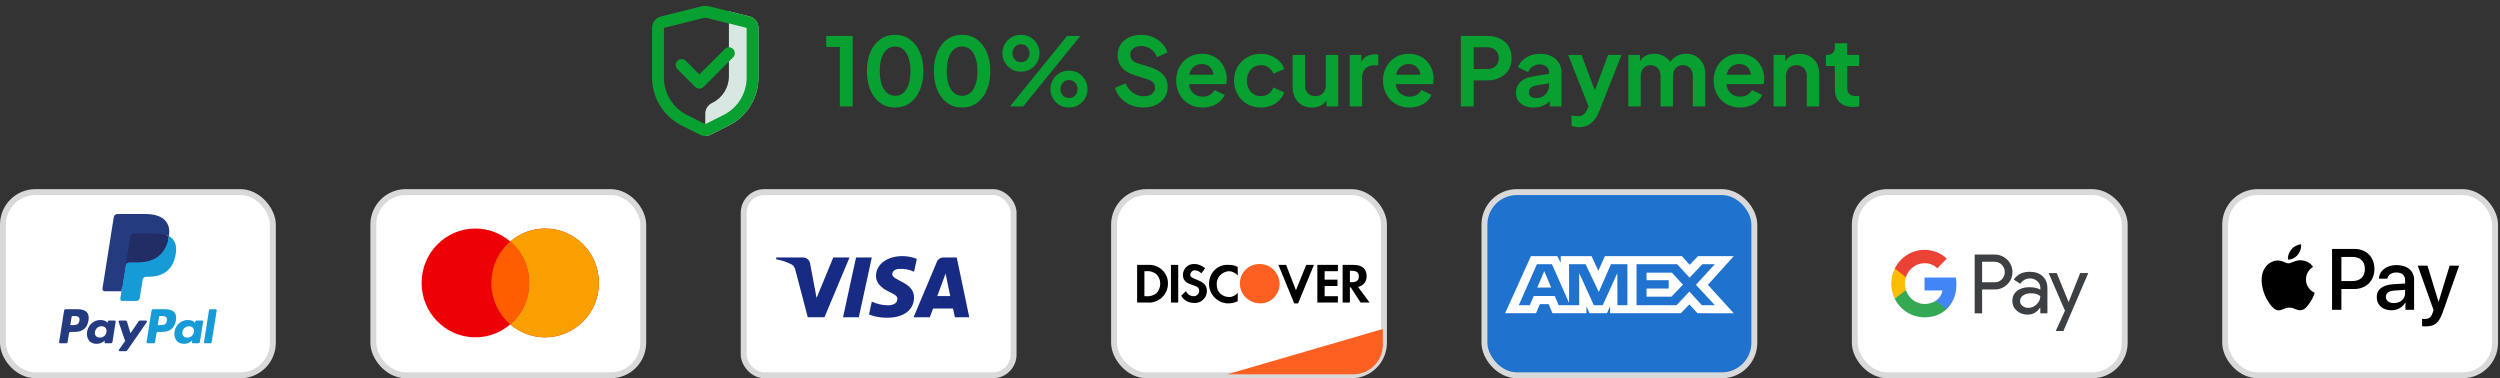 <svg xmlns="http://www.w3.org/2000/svg" fill="none" viewBox="0 0 423 64" height="64" width="423">
<rect x="0" y="0" width="423" height="64" fill="#333333" stroke="none"/>
<path fill="#D9E7E3" d="M120.569 17.382C122.263 16.535 123.333 14.804 123.333 12.91V1.91L126.818 2.779C127.708 3.002 128.333 3.801 128.333 4.719V13.118C128.333 16.561 126.388 19.709 123.308 21.248L120.227 22.789C119.946 22.93 119.639 23 119.333 23V19.236C119.333 18.479 119.761 17.786 120.439 17.447L120.569 17.382Z" clip-rule="evenodd" fill-rule="evenodd"></path>
<path fill="#08A031" d="M124.04 8.293C124.431 8.683 124.431 9.317 124.04 9.707L119.04 14.707C118.65 15.098 118.016 15.098 117.626 14.707L114.626 11.707C114.235 11.317 114.235 10.683 114.626 10.293C115.016 9.902 115.65 9.902 116.04 10.293L118.333 12.586L122.626 8.293C123.016 7.902 123.65 7.902 124.04 8.293Z" clip-rule="evenodd" fill-rule="evenodd"></path>
<path fill="#08A031" d="M119.333 3C119.252 3 119.17 3.01 119.091 3.03L112.333 4.719V13.118C112.333 15.804 113.85 18.259 116.252 19.46L119.333 21L122.414 19.46C124.816 18.259 126.333 15.804 126.333 13.118V4.719L119.576 3.03C119.496 3.01 119.415 3 119.333 3ZM118.605 1.09C118.844 1.03 119.089 1 119.333 1C119.577 1 119.822 1.03 120.061 1.09L126.818 2.779C127.708 3.002 128.333 3.801 128.333 4.719V13.118C128.333 16.561 126.388 19.709 123.308 21.248L120.227 22.789C119.946 22.93 119.639 23 119.333 23C119.027 23 118.72 22.93 118.439 22.789L115.358 21.248C112.278 19.709 110.333 16.561 110.333 13.118V4.719C110.333 3.801 110.958 3.002 111.848 2.779L118.605 1.09Z" clip-rule="evenodd" fill-rule="evenodd"></path>
<path fill="#08A031" d="M142.101 18V7.936H139.797V6.08H144.277V18H142.101ZM151.45 18.192C150.501 18.192 149.669 17.936 148.954 17.424C148.239 16.912 147.679 16.192 147.274 15.264C146.879 14.336 146.682 13.259 146.682 12.032C146.682 10.795 146.879 9.717 147.274 8.8C147.669 7.883 148.223 7.168 148.938 6.656C149.653 6.144 150.485 5.888 151.434 5.888C152.405 5.888 153.242 6.144 153.946 6.656C154.661 7.168 155.221 7.888 155.626 8.816C156.031 9.733 156.234 10.805 156.234 12.032C156.234 13.259 156.031 14.336 155.626 15.264C155.231 16.181 154.677 16.901 153.962 17.424C153.247 17.936 152.41 18.192 151.45 18.192ZM151.466 16.208C152.01 16.208 152.474 16.043 152.858 15.712C153.242 15.371 153.535 14.891 153.738 14.272C153.951 13.643 154.058 12.896 154.058 12.032C154.058 11.168 153.951 10.427 153.738 9.808C153.535 9.179 153.237 8.699 152.842 8.368C152.458 8.037 151.989 7.872 151.434 7.872C150.901 7.872 150.442 8.037 150.058 8.368C149.674 8.699 149.375 9.179 149.162 9.808C148.959 10.427 148.858 11.168 148.858 12.032C148.858 12.885 148.959 13.627 149.162 14.256C149.375 14.875 149.674 15.355 150.058 15.696C150.453 16.037 150.922 16.208 151.466 16.208ZM162.778 18.192C161.829 18.192 160.997 17.936 160.282 17.424C159.568 16.912 159.008 16.192 158.602 15.264C158.208 14.336 158.01 13.259 158.01 12.032C158.01 10.795 158.208 9.717 158.602 8.8C158.997 7.883 159.552 7.168 160.266 6.656C160.981 6.144 161.813 5.888 162.762 5.888C163.733 5.888 164.57 6.144 165.274 6.656C165.989 7.168 166.549 7.888 166.954 8.816C167.36 9.733 167.562 10.805 167.562 12.032C167.562 13.259 167.36 14.336 166.954 15.264C166.56 16.181 166.005 16.901 165.29 17.424C164.576 17.936 163.738 18.192 162.778 18.192ZM162.794 16.208C163.338 16.208 163.802 16.043 164.186 15.712C164.57 15.371 164.864 14.891 165.066 14.272C165.28 13.643 165.386 12.896 165.386 12.032C165.386 11.168 165.28 10.427 165.066 9.808C164.864 9.179 164.565 8.699 164.17 8.368C163.786 8.037 163.317 7.872 162.762 7.872C162.229 7.872 161.77 8.037 161.386 8.368C161.002 8.699 160.704 9.179 160.49 9.808C160.288 10.427 160.186 11.168 160.186 12.032C160.186 12.885 160.288 13.627 160.49 14.256C160.704 14.875 161.002 15.355 161.386 15.696C161.781 16.037 162.25 16.208 162.794 16.208ZM170.89 18L180.554 6.08H182.794L173.13 18H170.89ZM172.762 12.128C172.165 12.128 171.626 11.989 171.146 11.712C170.677 11.424 170.304 11.045 170.026 10.576C169.749 10.107 169.61 9.584 169.61 9.008C169.61 8.432 169.749 7.909 170.026 7.44C170.304 6.96 170.677 6.581 171.146 6.304C171.626 6.027 172.165 5.888 172.762 5.888C173.349 5.888 173.877 6.027 174.346 6.304C174.816 6.581 175.189 6.96 175.466 7.44C175.744 7.909 175.882 8.432 175.882 9.008C175.882 9.584 175.744 10.107 175.466 10.576C175.189 11.045 174.816 11.424 174.346 11.712C173.877 11.989 173.349 12.128 172.762 12.128ZM172.746 10.512C173.066 10.512 173.333 10.443 173.546 10.304C173.76 10.155 173.92 9.968 174.026 9.744C174.144 9.509 174.202 9.264 174.202 9.008C174.202 8.741 174.144 8.496 174.026 8.272C173.92 8.048 173.76 7.861 173.546 7.712C173.333 7.563 173.066 7.488 172.746 7.488C172.448 7.488 172.186 7.563 171.962 7.712C171.749 7.861 171.584 8.053 171.466 8.288C171.349 8.512 171.29 8.752 171.29 9.008C171.29 9.253 171.349 9.493 171.466 9.728C171.584 9.963 171.749 10.155 171.962 10.304C172.186 10.443 172.448 10.512 172.746 10.512ZM180.874 18.192C180.288 18.192 179.754 18.053 179.274 17.776C178.805 17.488 178.432 17.109 178.154 16.64C177.877 16.171 177.738 15.648 177.738 15.072C177.738 14.496 177.877 13.973 178.154 13.504C178.432 13.024 178.805 12.645 179.274 12.368C179.754 12.091 180.288 11.952 180.874 11.952C181.472 11.952 182.005 12.091 182.474 12.368C182.944 12.645 183.317 13.024 183.594 13.504C183.872 13.973 184.01 14.496 184.01 15.072C184.01 15.648 183.872 16.171 183.594 16.64C183.317 17.109 182.944 17.488 182.474 17.776C182.005 18.053 181.472 18.192 180.874 18.192ZM180.874 16.576C181.184 16.576 181.445 16.507 181.658 16.368C181.882 16.219 182.048 16.032 182.154 15.808C182.272 15.573 182.33 15.328 182.33 15.072C182.33 14.805 182.272 14.56 182.154 14.336C182.048 14.112 181.882 13.925 181.658 13.776C181.445 13.627 181.184 13.552 180.874 13.552C180.576 13.552 180.314 13.627 180.09 13.776C179.877 13.925 179.712 14.117 179.594 14.352C179.477 14.576 179.418 14.816 179.418 15.072C179.418 15.317 179.477 15.557 179.594 15.792C179.712 16.027 179.877 16.219 180.09 16.368C180.314 16.507 180.576 16.576 180.874 16.576ZM193.429 18.192C192.671 18.192 191.967 18.053 191.317 17.776C190.677 17.499 190.122 17.115 189.653 16.624C189.194 16.123 188.858 15.541 188.645 14.88L190.453 14.096C190.741 14.779 191.157 15.317 191.701 15.712C192.245 16.096 192.858 16.288 193.541 16.288C193.925 16.288 194.255 16.229 194.533 16.112C194.821 15.984 195.039 15.813 195.189 15.6C195.349 15.387 195.429 15.131 195.429 14.832C195.429 14.48 195.322 14.192 195.109 13.968C194.906 13.733 194.597 13.552 194.181 13.424L191.893 12.688C190.965 12.4 190.266 11.968 189.797 11.392C189.327 10.816 189.093 10.139 189.093 9.36C189.093 8.677 189.258 8.075 189.589 7.552C189.93 7.029 190.399 6.624 190.997 6.336C191.605 6.037 192.298 5.888 193.077 5.888C193.791 5.888 194.447 6.016 195.045 6.272C195.642 6.517 196.154 6.864 196.581 7.312C197.018 7.749 197.343 8.267 197.557 8.864L195.765 9.664C195.53 9.067 195.178 8.608 194.709 8.288C194.239 7.957 193.695 7.792 193.077 7.792C192.714 7.792 192.394 7.856 192.117 7.984C191.839 8.101 191.621 8.272 191.461 8.496C191.311 8.709 191.237 8.965 191.237 9.264C191.237 9.595 191.343 9.888 191.557 10.144C191.77 10.389 192.095 10.581 192.533 10.72L194.725 11.408C195.674 11.717 196.383 12.144 196.853 12.688C197.333 13.232 197.573 13.904 197.573 14.704C197.573 15.387 197.397 15.989 197.045 16.512C196.693 17.035 196.207 17.445 195.589 17.744C194.97 18.043 194.25 18.192 193.429 18.192ZM203.484 18.192C202.588 18.192 201.804 17.989 201.132 17.584C200.46 17.179 199.937 16.629 199.564 15.936C199.191 15.243 199.004 14.475 199.004 13.632C199.004 12.757 199.191 11.984 199.564 11.312C199.948 10.629 200.465 10.091 201.116 9.696C201.777 9.301 202.513 9.104 203.324 9.104C204.007 9.104 204.604 9.216 205.116 9.44C205.639 9.664 206.081 9.973 206.444 10.368C206.807 10.763 207.084 11.216 207.276 11.728C207.468 12.229 207.564 12.773 207.564 13.36C207.564 13.509 207.553 13.664 207.532 13.824C207.521 13.984 207.495 14.123 207.452 14.24H200.732V12.64H206.268L205.276 13.392C205.372 12.901 205.345 12.464 205.196 12.08C205.057 11.696 204.823 11.392 204.492 11.168C204.172 10.944 203.783 10.832 203.324 10.832C202.887 10.832 202.497 10.944 202.156 11.168C201.815 11.381 201.553 11.701 201.372 12.128C201.201 12.544 201.137 13.051 201.18 13.648C201.137 14.181 201.207 14.656 201.388 15.072C201.58 15.477 201.857 15.792 202.22 16.016C202.593 16.24 203.02 16.352 203.5 16.352C203.98 16.352 204.385 16.251 204.716 16.048C205.057 15.845 205.324 15.573 205.516 15.232L207.212 16.064C207.041 16.48 206.775 16.848 206.412 17.168C206.049 17.488 205.617 17.739 205.116 17.92C204.625 18.101 204.081 18.192 203.484 18.192ZM213.345 18.192C212.481 18.192 211.702 17.995 211.009 17.6C210.326 17.195 209.787 16.651 209.393 15.968C208.998 15.275 208.801 14.496 208.801 13.632C208.801 12.768 208.998 11.995 209.393 11.312C209.787 10.629 210.326 10.091 211.009 9.696C211.702 9.301 212.481 9.104 213.345 9.104C213.963 9.104 214.539 9.216 215.073 9.44C215.606 9.653 216.065 9.952 216.449 10.336C216.843 10.709 217.126 11.157 217.297 11.68L215.457 12.48C215.297 12.043 215.025 11.691 214.641 11.424C214.267 11.157 213.835 11.024 213.345 11.024C212.886 11.024 212.475 11.136 212.113 11.36C211.761 11.584 211.483 11.893 211.281 12.288C211.078 12.683 210.977 13.136 210.977 13.648C210.977 14.16 211.078 14.613 211.281 15.008C211.483 15.403 211.761 15.712 212.113 15.936C212.475 16.16 212.886 16.272 213.345 16.272C213.846 16.272 214.283 16.139 214.657 15.872C215.03 15.605 215.297 15.248 215.457 14.8L217.297 15.632C217.126 16.123 216.849 16.565 216.465 16.96C216.081 17.344 215.622 17.648 215.089 17.872C214.555 18.085 213.974 18.192 213.345 18.192ZM221.991 18.192C221.319 18.192 220.732 18.043 220.231 17.744C219.74 17.445 219.362 17.029 219.095 16.496C218.839 15.963 218.711 15.339 218.711 14.624V9.296H220.807V14.448C220.807 14.811 220.876 15.131 221.015 15.408C221.164 15.675 221.372 15.888 221.639 16.048C221.916 16.197 222.226 16.272 222.567 16.272C222.908 16.272 223.212 16.197 223.479 16.048C223.746 15.888 223.954 15.669 224.103 15.392C224.252 15.115 224.327 14.784 224.327 14.4V9.296H226.423V18H224.439V16.288L224.615 16.592C224.412 17.125 224.076 17.525 223.607 17.792C223.148 18.059 222.61 18.192 221.991 18.192ZM228.372 18V9.296H230.34V11.232L230.18 10.944C230.382 10.293 230.697 9.84 231.124 9.584C231.561 9.328 232.084 9.2 232.692 9.2H233.204V11.056H232.452C231.854 11.056 231.374 11.243 231.012 11.616C230.649 11.979 230.468 12.491 230.468 13.152V18H228.372ZM238.484 18.192C237.588 18.192 236.804 17.989 236.132 17.584C235.46 17.179 234.937 16.629 234.564 15.936C234.191 15.243 234.004 14.475 234.004 13.632C234.004 12.757 234.191 11.984 234.564 11.312C234.948 10.629 235.465 10.091 236.116 9.696C236.777 9.301 237.513 9.104 238.324 9.104C239.007 9.104 239.604 9.216 240.116 9.44C240.639 9.664 241.081 9.973 241.444 10.368C241.807 10.763 242.084 11.216 242.276 11.728C242.468 12.229 242.564 12.773 242.564 13.36C242.564 13.509 242.553 13.664 242.532 13.824C242.521 13.984 242.495 14.123 242.452 14.24H235.732V12.64H241.268L240.276 13.392C240.372 12.901 240.345 12.464 240.196 12.08C240.057 11.696 239.823 11.392 239.492 11.168C239.172 10.944 238.783 10.832 238.324 10.832C237.887 10.832 237.497 10.944 237.156 11.168C236.815 11.381 236.553 11.701 236.372 12.128C236.201 12.544 236.137 13.051 236.18 13.648C236.137 14.181 236.207 14.656 236.388 15.072C236.58 15.477 236.857 15.792 237.22 16.016C237.593 16.24 238.02 16.352 238.5 16.352C238.98 16.352 239.385 16.251 239.716 16.048C240.057 15.845 240.324 15.573 240.516 15.232L242.212 16.064C242.041 16.48 241.775 16.848 241.412 17.168C241.049 17.488 240.617 17.739 240.116 17.92C239.625 18.101 239.081 18.192 238.484 18.192ZM247.173 18V6.08H251.621C252.431 6.08 253.146 6.229 253.765 6.528C254.394 6.816 254.885 7.243 255.237 7.808C255.589 8.363 255.765 9.04 255.765 9.84C255.765 10.629 255.583 11.307 255.221 11.872C254.869 12.427 254.383 12.853 253.765 13.152C253.146 13.451 252.431 13.6 251.621 13.6H249.349V18H247.173ZM249.349 11.68H251.653C252.047 11.68 252.389 11.605 252.677 11.456C252.965 11.296 253.189 11.077 253.349 10.8C253.509 10.523 253.589 10.203 253.589 9.84C253.589 9.467 253.509 9.147 253.349 8.88C253.189 8.603 252.965 8.389 252.677 8.24C252.389 8.08 252.047 8 251.653 8H249.349V11.68ZM259.496 18.192C258.888 18.192 258.36 18.091 257.912 17.888C257.464 17.685 257.117 17.397 256.872 17.024C256.627 16.64 256.504 16.197 256.504 15.696C256.504 15.216 256.611 14.789 256.824 14.416C257.037 14.032 257.368 13.712 257.816 13.456C258.264 13.2 258.829 13.019 259.512 12.912L262.36 12.448V14.048L259.912 14.464C259.496 14.539 259.187 14.672 258.984 14.864C258.781 15.056 258.68 15.307 258.68 15.616C258.68 15.915 258.792 16.155 259.016 16.336C259.251 16.507 259.539 16.592 259.88 16.592C260.317 16.592 260.701 16.501 261.032 16.32C261.373 16.128 261.635 15.867 261.816 15.536C262.008 15.205 262.104 14.843 262.104 14.448V12.208C262.104 11.835 261.955 11.525 261.656 11.28C261.368 11.024 260.984 10.896 260.504 10.896C260.056 10.896 259.656 11.019 259.304 11.264C258.963 11.499 258.712 11.813 258.552 12.208L256.84 11.376C257.011 10.917 257.277 10.523 257.64 10.192C258.013 9.851 258.451 9.584 258.952 9.392C259.453 9.2 259.997 9.104 260.584 9.104C261.299 9.104 261.928 9.237 262.472 9.504C263.016 9.76 263.437 10.123 263.736 10.592C264.045 11.051 264.2 11.589 264.2 12.208V18H262.216V16.512L262.664 16.48C262.44 16.853 262.173 17.168 261.864 17.424C261.555 17.669 261.203 17.861 260.808 18C260.413 18.128 259.976 18.192 259.496 18.192ZM267.193 21.52C266.958 21.52 266.729 21.499 266.505 21.456C266.281 21.424 266.078 21.36 265.897 21.264V19.52C266.036 19.552 266.201 19.584 266.393 19.616C266.596 19.648 266.782 19.664 266.953 19.664C267.433 19.664 267.78 19.552 267.993 19.328C268.217 19.115 268.414 18.827 268.585 18.464L269.161 17.12L269.129 18.88L265.337 9.296H267.593L270.249 16.368H269.449L272.089 9.296H274.361L270.569 18.88C270.345 19.435 270.073 19.909 269.753 20.304C269.433 20.699 269.06 20.997 268.633 21.2C268.217 21.413 267.737 21.52 267.193 21.52ZM275.512 18V9.296H277.48V11.312L277.256 10.976C277.416 10.347 277.736 9.877 278.216 9.568C278.696 9.259 279.261 9.104 279.912 9.104C280.627 9.104 281.256 9.291 281.8 9.664C282.344 10.037 282.696 10.528 282.856 11.136L282.264 11.184C282.531 10.491 282.931 9.973 283.464 9.632C283.997 9.28 284.611 9.104 285.304 9.104C285.923 9.104 286.472 9.243 286.952 9.52C287.443 9.797 287.827 10.187 288.104 10.688C288.381 11.179 288.52 11.749 288.52 12.4V18H286.424V12.896C286.424 12.512 286.355 12.181 286.216 11.904C286.077 11.627 285.885 11.413 285.64 11.264C285.395 11.104 285.096 11.024 284.744 11.024C284.413 11.024 284.12 11.104 283.864 11.264C283.608 11.413 283.411 11.627 283.272 11.904C283.133 12.181 283.064 12.512 283.064 12.896V18H280.968V12.896C280.968 12.512 280.899 12.181 280.76 11.904C280.621 11.627 280.424 11.413 280.168 11.264C279.923 11.104 279.629 11.024 279.288 11.024C278.957 11.024 278.664 11.104 278.408 11.264C278.152 11.413 277.955 11.627 277.816 11.904C277.677 12.181 277.608 12.512 277.608 12.896V18H275.512ZM294.421 18.192C293.525 18.192 292.741 17.989 292.069 17.584C291.397 17.179 290.875 16.629 290.501 15.936C290.128 15.243 289.941 14.475 289.941 13.632C289.941 12.757 290.128 11.984 290.501 11.312C290.885 10.629 291.403 10.091 292.053 9.696C292.715 9.301 293.451 9.104 294.261 9.104C294.944 9.104 295.541 9.216 296.053 9.44C296.576 9.664 297.019 9.973 297.381 10.368C297.744 10.763 298.021 11.216 298.213 11.728C298.405 12.229 298.501 12.773 298.501 13.36C298.501 13.509 298.491 13.664 298.469 13.824C298.459 13.984 298.432 14.123 298.389 14.24H291.669V12.64H297.205L296.213 13.392C296.309 12.901 296.283 12.464 296.133 12.08C295.995 11.696 295.76 11.392 295.429 11.168C295.109 10.944 294.72 10.832 294.261 10.832C293.824 10.832 293.435 10.944 293.093 11.168C292.752 11.381 292.491 11.701 292.309 12.128C292.139 12.544 292.075 13.051 292.117 13.648C292.075 14.181 292.144 14.656 292.325 15.072C292.517 15.477 292.795 15.792 293.157 16.016C293.531 16.24 293.957 16.352 294.437 16.352C294.917 16.352 295.323 16.251 295.653 16.048C295.995 15.845 296.261 15.573 296.453 15.232L298.149 16.064C297.979 16.48 297.712 16.848 297.349 17.168C296.987 17.488 296.555 17.739 296.053 17.92C295.563 18.101 295.019 18.192 294.421 18.192ZM300.09 18V9.296H302.058V11.008L301.898 10.704C302.101 10.181 302.432 9.787 302.89 9.52C303.36 9.243 303.904 9.104 304.522 9.104C305.162 9.104 305.728 9.243 306.218 9.52C306.72 9.797 307.109 10.187 307.386 10.688C307.664 11.179 307.802 11.749 307.802 12.4V18H305.706V12.896C305.706 12.512 305.632 12.181 305.482 11.904C305.333 11.627 305.125 11.413 304.858 11.264C304.602 11.104 304.298 11.024 303.946 11.024C303.605 11.024 303.301 11.104 303.034 11.264C302.768 11.413 302.56 11.627 302.41 11.904C302.261 12.181 302.186 12.512 302.186 12.896V18H300.09ZM313.543 18.096C312.561 18.096 311.799 17.829 311.255 17.296C310.721 16.752 310.455 15.989 310.455 15.008V11.168H308.951V9.296H309.111C309.537 9.296 309.868 9.184 310.103 8.96C310.337 8.736 310.455 8.411 310.455 7.984V7.312H312.551V9.296H314.551V11.168H312.551V14.896C312.551 15.184 312.599 15.429 312.695 15.632C312.801 15.835 312.961 15.989 313.175 16.096C313.399 16.203 313.681 16.256 314.023 16.256C314.097 16.256 314.183 16.251 314.279 16.24C314.385 16.229 314.487 16.219 314.583 16.208V18C314.433 18.021 314.263 18.043 314.071 18.064C313.879 18.085 313.703 18.096 313.543 18.096Z"></path>
<rect stroke="#D9D9D9" fill="white" rx="5.5" height="31" width="45.667" y="32.5" x="0.5"></rect>
<path fill="#253B80" d="M13.2 52.321H11.126C10.984 52.321 10.863 52.424 10.841 52.565L10.002 57.883C9.986 57.988 10.067 58.083 10.173 58.083H11.164C11.305 58.083 11.426 57.98 11.448 57.839L11.675 56.405C11.696 56.264 11.817 56.161 11.959 56.161H12.616C13.982 56.161 14.77 55.5 14.976 54.19C15.069 53.617 14.98 53.166 14.712 52.851C14.417 52.505 13.894 52.321 13.2 52.321ZM13.439 54.264C13.326 55.008 12.757 55.008 12.207 55.008H11.894L12.114 53.618C12.127 53.534 12.2 53.472 12.285 53.472H12.428C12.803 53.472 13.156 53.472 13.339 53.686C13.447 53.813 13.481 54.002 13.439 54.264ZM19.4 54.24H18.407C18.322 54.24 18.249 54.302 18.236 54.386L18.192 54.664L18.123 54.563C17.908 54.251 17.428 54.147 16.95 54.147C15.852 54.147 14.915 54.978 14.732 56.144C14.637 56.726 14.772 57.282 15.102 57.67C15.405 58.026 15.838 58.175 16.353 58.175C17.237 58.175 17.728 57.606 17.728 57.606L17.683 57.883C17.667 57.988 17.748 58.083 17.854 58.083H18.749C18.891 58.083 19.011 57.98 19.033 57.839L19.57 54.44C19.587 54.335 19.506 54.24 19.4 54.24ZM18.016 56.173C17.92 56.741 17.469 57.121 16.895 57.121C16.607 57.121 16.376 57.029 16.228 56.854C16.081 56.68 16.025 56.432 16.072 56.156C16.162 55.593 16.62 55.2 17.185 55.2C17.467 55.2 17.697 55.294 17.848 55.47C17.999 55.649 18.059 55.898 18.016 56.173ZM23.692 54.24H24.69C24.83 54.24 24.912 54.397 24.832 54.511L21.512 59.303C21.459 59.381 21.37 59.427 21.275 59.427H20.279C20.138 59.427 20.056 59.269 20.137 59.154L21.171 57.695L20.072 54.468C20.034 54.356 20.116 54.24 20.236 54.24H21.217C21.344 54.24 21.456 54.324 21.493 54.445L22.077 56.394L23.453 54.366C23.507 54.287 23.597 54.24 23.692 54.24Z" clip-rule="evenodd" fill-rule="evenodd"></path>
<path fill="#179BD7" d="M34.514 57.883L35.365 52.467C35.379 52.383 35.451 52.321 35.536 52.321H36.494C36.6 52.321 36.681 52.416 36.665 52.521L35.825 57.839C35.803 57.98 35.683 58.083 35.54 58.083H34.685C34.579 58.083 34.498 57.988 34.514 57.883ZM27.995 52.321H25.921C25.779 52.321 25.658 52.424 25.636 52.564L24.797 57.883C24.78 57.988 24.862 58.083 24.968 58.083H26.032C26.131 58.083 26.216 58.011 26.231 57.912L26.469 56.405C26.491 56.264 26.612 56.161 26.754 56.161H27.41C28.776 56.161 29.565 55.5 29.771 54.19C29.864 53.617 29.775 53.166 29.506 52.851C29.212 52.505 28.689 52.321 27.995 52.321ZM28.234 54.264C28.121 55.008 27.552 55.008 27.002 55.008H26.69L26.91 53.618C26.923 53.534 26.995 53.472 27.08 53.472H27.223C27.598 53.472 27.951 53.472 28.134 53.686C28.243 53.813 28.276 54.002 28.234 54.264ZM34.195 54.24H33.202C33.117 54.24 33.044 54.302 33.032 54.386L32.988 54.664L32.918 54.563C32.703 54.251 32.224 54.147 31.745 54.147C30.647 54.147 29.71 54.978 29.528 56.144C29.433 56.726 29.567 57.282 29.897 57.67C30.201 58.026 30.633 58.175 31.148 58.175C32.033 58.175 32.523 57.606 32.523 57.606L32.479 57.883C32.462 57.988 32.544 58.083 32.65 58.083H33.544C33.686 58.083 33.807 57.98 33.829 57.839L34.366 54.44C34.382 54.335 34.301 54.24 34.195 54.24ZM32.81 56.173C32.715 56.741 32.264 57.121 31.689 57.121C31.402 57.121 31.171 57.029 31.023 56.854C30.876 56.68 30.821 56.432 30.867 56.156C30.957 55.593 31.414 55.2 31.98 55.2C32.262 55.2 32.491 55.294 32.642 55.47C32.794 55.649 32.854 55.898 32.81 56.173Z" clip-rule="evenodd" fill-rule="evenodd"></path>
<path fill="#253B80" d="M20.876 50.419L21.131 48.799L20.563 48.786H17.851L19.735 36.834C19.741 36.798 19.76 36.764 19.788 36.74C19.816 36.716 19.852 36.703 19.889 36.703H24.462C25.98 36.703 27.028 37.019 27.575 37.643C27.831 37.935 27.995 38.241 28.074 38.577C28.157 38.93 28.158 39.352 28.077 39.867L28.071 39.904V40.234L28.328 40.379C28.544 40.493 28.715 40.625 28.847 40.775C29.067 41.025 29.209 41.343 29.268 41.72C29.33 42.107 29.31 42.569 29.209 43.091C29.091 43.691 28.902 44.215 28.647 44.643C28.412 45.037 28.112 45.364 27.757 45.618C27.418 45.859 27.014 46.042 26.558 46.159C26.117 46.274 25.613 46.332 25.061 46.332H24.705C24.45 46.332 24.203 46.423 24.009 46.588C23.814 46.755 23.686 46.984 23.646 47.235L23.619 47.381L23.169 50.236L23.148 50.34C23.143 50.374 23.134 50.39 23.12 50.401C23.108 50.412 23.09 50.419 23.073 50.419H20.876Z"></path>
<path fill="#179BD7" d="M28.571 39.942C28.557 40.029 28.542 40.119 28.524 40.21C27.921 43.307 25.858 44.377 23.222 44.377H21.88C21.558 44.377 21.287 44.611 21.236 44.929L20.549 49.286L20.355 50.52C20.322 50.729 20.483 50.917 20.694 50.917H23.074C23.355 50.917 23.595 50.713 23.639 50.435L23.663 50.314L24.111 47.47L24.139 47.314C24.183 47.035 24.423 46.831 24.705 46.831H25.061C27.366 46.831 29.172 45.895 29.699 43.186C29.919 42.054 29.805 41.109 29.222 40.444C29.046 40.244 28.827 40.078 28.571 39.942Z"></path>
<path fill="#222D65" d="M27.94 39.691C27.848 39.664 27.753 39.64 27.655 39.618C27.557 39.596 27.457 39.577 27.353 39.561C26.992 39.502 26.595 39.474 26.171 39.474H22.586C22.498 39.474 22.414 39.494 22.339 39.53C22.174 39.61 22.051 39.766 22.021 39.958L21.258 44.788L21.236 44.929C21.287 44.611 21.558 44.377 21.88 44.377H23.222C25.858 44.377 27.921 43.307 28.524 40.211C28.542 40.119 28.557 40.03 28.571 39.942C28.418 39.861 28.253 39.792 28.075 39.733C28.031 39.719 27.986 39.705 27.94 39.691Z"></path>
<path fill="#253B80" d="M22.02 39.958C22.05 39.766 22.173 39.61 22.338 39.531C22.414 39.495 22.497 39.475 22.585 39.475H26.17C26.595 39.475 26.991 39.503 27.353 39.561C27.456 39.578 27.557 39.597 27.655 39.618C27.752 39.64 27.847 39.664 27.94 39.691C27.985 39.705 28.031 39.719 28.075 39.733C28.253 39.792 28.418 39.862 28.571 39.942C28.75 38.798 28.57 38.019 27.951 37.313C27.269 36.537 26.038 36.204 24.462 36.204H19.889C19.567 36.204 19.293 36.438 19.243 36.757L17.338 48.831C17.3 49.07 17.485 49.286 17.725 49.286H20.549L21.258 44.788L22.02 39.958Z"></path>
<rect stroke="#D9D9D9" fill="white" rx="5.5" height="31" width="45.667" y="32.5" x="63.167"></rect>
<path fill="#ED0006" d="M86.334 54.876C84.745 56.247 82.684 57.075 80.432 57.075C75.407 57.075 71.334 52.954 71.334 47.871C71.334 42.787 75.407 38.667 80.432 38.667C82.684 38.667 84.745 39.494 86.334 40.865C87.923 39.494 89.984 38.667 92.236 38.667C97.26 38.667 101.334 42.787 101.334 47.871C101.334 52.954 97.26 57.075 92.236 57.075C89.984 57.075 87.923 56.247 86.334 54.876Z" clip-rule="evenodd" fill-rule="evenodd"></path>
<path fill="#F9A000" d="M86.334 54.876C88.29 53.188 89.531 50.676 89.531 47.871C89.531 45.066 88.29 42.554 86.334 40.865C87.923 39.494 89.984 38.667 92.236 38.667C97.26 38.667 101.334 42.787 101.334 47.871C101.334 52.954 97.26 57.075 92.236 57.075C89.984 57.075 87.923 56.247 86.334 54.876Z" clip-rule="evenodd" fill-rule="evenodd"></path>
<path fill="#FF5E00" d="M86.334 40.865C88.291 42.554 89.531 45.066 89.531 47.871C89.531 50.676 88.291 53.188 86.334 54.876C84.378 53.188 83.138 50.676 83.138 47.871C83.138 45.066 84.378 42.554 86.334 40.865Z" clip-rule="evenodd" fill-rule="evenodd"></path>
<rect stroke="#D9D9D9" fill="white" rx="3.5" height="31" width="45.667" y="32.5" x="125.833"></rect>
<path fill="#172B85" d="M139.5 53.678H136.673L134.553 45.59C134.452 45.218 134.239 44.889 133.924 44.734C133.14 44.344 132.276 44.034 131.333 43.878V43.566H135.887C136.516 43.566 136.987 44.034 137.066 44.578L138.166 50.411L140.991 43.566H143.74L139.5 53.678ZM145.311 53.678H142.641L144.84 43.566H147.51L145.311 53.678ZM150.964 46.368C151.043 45.823 151.514 45.512 152.064 45.512C152.928 45.434 153.87 45.59 154.656 45.978L155.127 43.801C154.341 43.49 153.477 43.333 152.693 43.333C150.101 43.333 148.216 44.734 148.216 46.678C148.216 48.156 149.551 48.933 150.494 49.401C151.514 49.867 151.907 50.178 151.828 50.645C151.828 51.344 151.043 51.656 150.258 51.656C149.316 51.656 148.373 51.422 147.51 51.033L147.038 53.211C147.981 53.599 149.001 53.756 149.944 53.756C152.85 53.833 154.656 52.434 154.656 50.333C154.656 47.689 150.964 47.534 150.964 46.368V46.368ZM164 53.678L161.88 43.566H159.603C159.131 43.566 158.66 43.878 158.503 44.344L154.577 53.678H157.325L157.874 52.2H161.251L161.565 53.678H164ZM159.995 46.289L160.78 50.1H158.581L159.995 46.289Z" clip-rule="evenodd" fill-rule="evenodd"></path>
<rect stroke="#D9D9D9" fill="white" rx="5.5" height="31" width="45.667" y="32.5" x="188.5"></rect>
<path fill="#FD6020" d="M207.646 63.333L233.979 55.667V58.333C233.979 61.095 231.74 63.333 228.979 63.333H207.646Z"></path>
<path fill="black" d="M228.981 44.815C230.43 44.815 231.227 45.459 231.227 46.677C231.299 47.608 230.647 48.396 229.778 48.54L231.734 51.19H230.213L228.546 48.611H228.402V51.19H227.17V44.815H228.981ZM228.402 47.752H228.764C229.561 47.752 229.923 47.393 229.923 46.749C229.923 46.176 229.561 45.817 228.764 45.817H228.402V47.752ZM222.896 51.19H226.373V50.115H224.128V48.396H226.301V47.322H224.128V45.889H226.373V44.815H222.896V51.19V51.19ZM219.275 49.113L217.608 44.815H216.305L218.985 51.333H219.637L222.317 44.815H221.013L219.275 49.113V49.113ZM204.57 48.038C204.57 49.829 206.019 51.333 207.829 51.333C208.409 51.333 208.916 51.19 209.423 50.975V49.542C209.061 49.972 208.554 50.259 207.974 50.259C206.815 50.259 205.874 49.399 205.874 48.253V48.11C205.801 46.964 206.743 45.961 207.902 45.889C208.481 45.889 209.061 46.176 209.423 46.605V45.173C208.988 44.886 208.409 44.815 207.902 44.815C206.019 44.671 204.57 46.176 204.57 48.038V48.038ZM202.324 47.25C201.6 46.964 201.383 46.82 201.383 46.462C201.455 46.032 201.817 45.674 202.252 45.746C202.614 45.746 202.976 45.961 203.266 46.247L203.918 45.388C203.411 44.958 202.759 44.671 202.107 44.671C201.093 44.6 200.224 45.388 200.151 46.391V46.462C200.151 47.322 200.513 47.823 201.672 48.181C201.962 48.253 202.252 48.396 202.542 48.54C202.759 48.683 202.904 48.898 202.904 49.184C202.904 49.686 202.469 50.115 202.035 50.115H201.962C201.383 50.115 200.876 49.757 200.658 49.256L199.861 50.044C200.296 50.832 201.165 51.262 202.035 51.262C203.194 51.333 204.135 50.474 204.208 49.328V49.113C204.135 48.253 203.773 47.823 202.324 47.25V47.25ZM198.123 51.19H199.354V44.815H198.123V51.19V51.19ZM192.4 44.815H194.211H194.574C196.312 44.886 197.688 46.319 197.616 48.038C197.616 48.969 197.181 49.829 196.457 50.474C195.805 50.975 195.008 51.262 194.211 51.19H192.4V44.815ZM193.994 50.115C194.573 50.187 195.225 49.972 195.66 49.614C196.095 49.184 196.312 48.611 196.312 47.967C196.312 47.393 196.095 46.82 195.66 46.391C195.225 46.032 194.573 45.817 193.994 45.889H193.632V50.115H193.994Z" clip-rule="evenodd" fill-rule="evenodd"></path>
<path fill="#FD6020" d="M213.117 44.667C211.306 44.667 209.785 46.099 209.785 47.962C209.785 49.753 211.234 51.257 213.117 51.329C215.001 51.401 216.449 49.896 216.522 48.034C216.449 46.171 215.001 44.667 213.117 44.667V44.667Z" clip-rule="evenodd" fill-rule="evenodd"></path>
<rect stroke="#D9D9D9" fill="#1F72CD" rx="5.5" height="31" width="45.667" y="32.5" x="251.167"></rect>
<path fill="white" d="M259.033 43.333L254.667 52.996H259.894L260.542 51.455H262.023L262.671 52.996H268.425V51.82L268.937 52.996H271.913L272.426 51.795V52.996H284.392L285.847 51.495L287.209 52.996L293.355 53.008L288.975 48.191L293.355 43.333H287.304L285.888 44.806L284.569 43.333H271.552L270.434 45.827L269.29 43.333H264.074V44.469L263.493 43.333H259.033ZM276.901 44.705H283.773L285.874 46.975L288.044 44.705H290.145L286.952 48.19L290.145 51.635H287.948L285.847 49.338L283.666 51.635H276.901V44.705ZM278.598 47.407V46.141V46.14H282.886L284.756 48.164L282.803 50.199H278.598V48.817H282.347V47.407H278.598ZM260.045 44.705H262.592L265.489 51.258V44.705H268.28L270.517 49.403L272.578 44.705H275.355V51.639H273.666L273.652 46.206L271.188 51.639H269.676L267.199 46.206V51.639H263.723L263.064 50.084H259.503L258.845 51.637H256.983L260.045 44.705ZM260.111 48.647L261.284 45.879L262.456 48.647H260.111Z" clip-rule="evenodd" fill-rule="evenodd"></path>
<rect stroke="#D9D9D9" fill="white" rx="5.5" height="31" width="45.667" y="32.5" x="313.833"></rect>
<path fill="#3C4043" d="M335.374 53.011V48.983H337.452C338.304 48.983 339.023 48.697 339.609 48.134L339.75 47.992C340.821 46.826 340.751 45.01 339.609 43.932C339.039 43.361 338.257 43.052 337.452 43.068H334.115V53.011H335.374ZM335.374 47.762V44.289H337.484C337.938 44.289 338.367 44.463 338.688 44.78C339.368 45.447 339.384 46.556 338.727 47.246C338.407 47.587 337.953 47.778 337.484 47.762H335.374ZM345.62 46.739C345.08 46.239 344.346 45.986 343.416 45.986C342.22 45.986 341.321 46.43 340.727 47.31L341.837 48.016C342.243 47.413 342.798 47.112 343.502 47.112C343.947 47.112 344.377 47.278 344.713 47.579C345.041 47.865 345.229 48.277 345.229 48.713V49.007C344.744 48.737 344.135 48.594 343.384 48.594C342.509 48.594 341.806 48.8 341.282 49.221C340.758 49.641 340.493 50.196 340.493 50.902C340.477 51.544 340.751 52.154 341.235 52.567C341.727 53.011 342.353 53.233 343.087 53.233C343.955 53.233 344.643 52.844 345.166 52.067H345.221V53.011H346.425V48.816C346.425 47.936 346.159 47.239 345.62 46.739ZM342.204 51.758C341.946 51.568 341.79 51.258 341.79 50.925C341.79 50.553 341.962 50.243 342.298 49.998C342.642 49.752 343.072 49.625 343.58 49.625C344.284 49.617 344.831 49.776 345.222 50.093C345.222 50.632 345.011 51.1 344.596 51.496C344.221 51.877 343.713 52.091 343.182 52.091C342.83 52.099 342.486 51.98 342.204 51.758ZM349.129 56L353.333 46.208H351.966L350.02 51.092H349.996L348.003 46.208H346.636L349.394 52.575L347.831 56H349.129Z" clip-rule="evenodd" fill-rule="evenodd"></path>
<path fill="#4285F4" d="M331.029 48.111C331.029 47.722 330.998 47.334 330.936 46.953H325.629V49.149H328.669C328.544 49.855 328.138 50.489 327.544 50.886V52.313H329.357C330.42 51.322 331.029 49.855 331.029 48.111Z"></path>
<path fill="#34A853" d="M325.629 53.693C327.145 53.693 328.427 53.185 329.357 52.313L327.544 50.886C327.036 51.235 326.387 51.433 325.629 51.433C324.16 51.433 322.917 50.426 322.471 49.078H320.604V50.553C321.557 52.48 323.503 53.693 325.629 53.693Z"></path>
<path fill="#FBBC04" d="M322.472 49.078C322.238 48.372 322.238 47.603 322.472 46.89V45.423H320.604C319.799 47.032 319.799 48.935 320.604 50.545L322.472 49.078Z"></path>
<path fill="#EA4335" d="M325.629 44.535C326.434 44.519 327.208 44.828 327.786 45.391L329.396 43.758C328.372 42.79 327.028 42.259 325.629 42.275C323.503 42.275 321.557 43.496 320.604 45.423L322.471 46.898C322.917 45.542 324.16 44.535 325.629 44.535Z"></path>
<rect stroke="#D9D9D9" fill="white" rx="5.5" height="31" width="45.667" y="32.5" x="376.5"></rect>
<path fill="black" d="M387.129 43.911C387.755 43.964 388.382 43.593 388.774 43.124C389.159 42.642 389.414 41.994 389.348 41.333C388.793 41.36 388.108 41.703 387.716 42.186C387.357 42.602 387.05 43.276 387.129 43.911ZM394.584 52.422V42.12H398.403C400.375 42.12 401.752 43.494 401.752 45.503C401.752 47.512 400.349 48.9 398.351 48.9H396.164V52.422H394.584ZM389.342 44.036C388.79 44.004 388.286 44.204 387.879 44.366C387.617 44.47 387.395 44.558 387.226 44.558C387.037 44.558 386.806 44.465 386.547 44.361C386.207 44.224 385.819 44.068 385.412 44.076C384.478 44.089 383.61 44.624 383.133 45.477C382.154 47.182 382.879 49.706 383.825 51.094C384.289 51.781 384.844 52.535 385.575 52.508C385.896 52.496 386.128 52.396 386.367 52.294C386.643 52.175 386.929 52.052 387.377 52.052C387.808 52.052 388.082 52.172 388.345 52.287C388.595 52.396 388.835 52.501 389.192 52.495C389.949 52.482 390.425 51.808 390.889 51.12C391.389 50.383 391.609 49.663 391.642 49.554L391.646 49.541C391.645 49.54 391.639 49.537 391.628 49.532L391.628 49.532C391.461 49.455 390.183 48.862 390.171 47.274C390.158 45.941 391.184 45.266 391.346 45.16C391.356 45.153 391.362 45.149 391.365 45.146C390.713 44.168 389.694 44.063 389.342 44.036ZM404.638 52.502C405.63 52.502 406.551 51.993 406.968 51.186H407.001V52.422H408.463V47.294C408.463 45.807 407.288 44.849 405.48 44.849C403.802 44.849 402.562 45.82 402.516 47.155H403.939C404.057 46.521 404.638 46.105 405.434 46.105C406.4 46.105 406.942 46.561 406.942 47.4V47.968L404.971 48.087C403.136 48.199 402.144 48.959 402.144 50.281C402.144 51.616 403.169 52.502 404.638 52.502ZM405.062 51.279C404.22 51.279 403.684 50.869 403.684 50.241C403.684 49.594 404.2 49.217 405.186 49.158L406.942 49.045V49.627C406.942 50.592 406.133 51.279 405.062 51.279ZM413.314 52.825C412.681 54.629 411.956 55.224 410.415 55.224C410.298 55.224 409.906 55.211 409.815 55.184V53.949C409.913 53.962 410.154 53.975 410.278 53.975C410.977 53.975 411.368 53.678 411.61 52.905L411.754 52.449L409.077 44.948H410.729L412.589 51.034H412.622L414.482 44.948H416.088L413.314 52.825ZM396.164 43.468H397.985C399.356 43.468 400.139 44.208 400.139 45.51C400.139 46.812 399.356 47.558 397.979 47.558H396.164V43.468Z" clip-rule="evenodd" fill-rule="evenodd"></path>
</svg>
